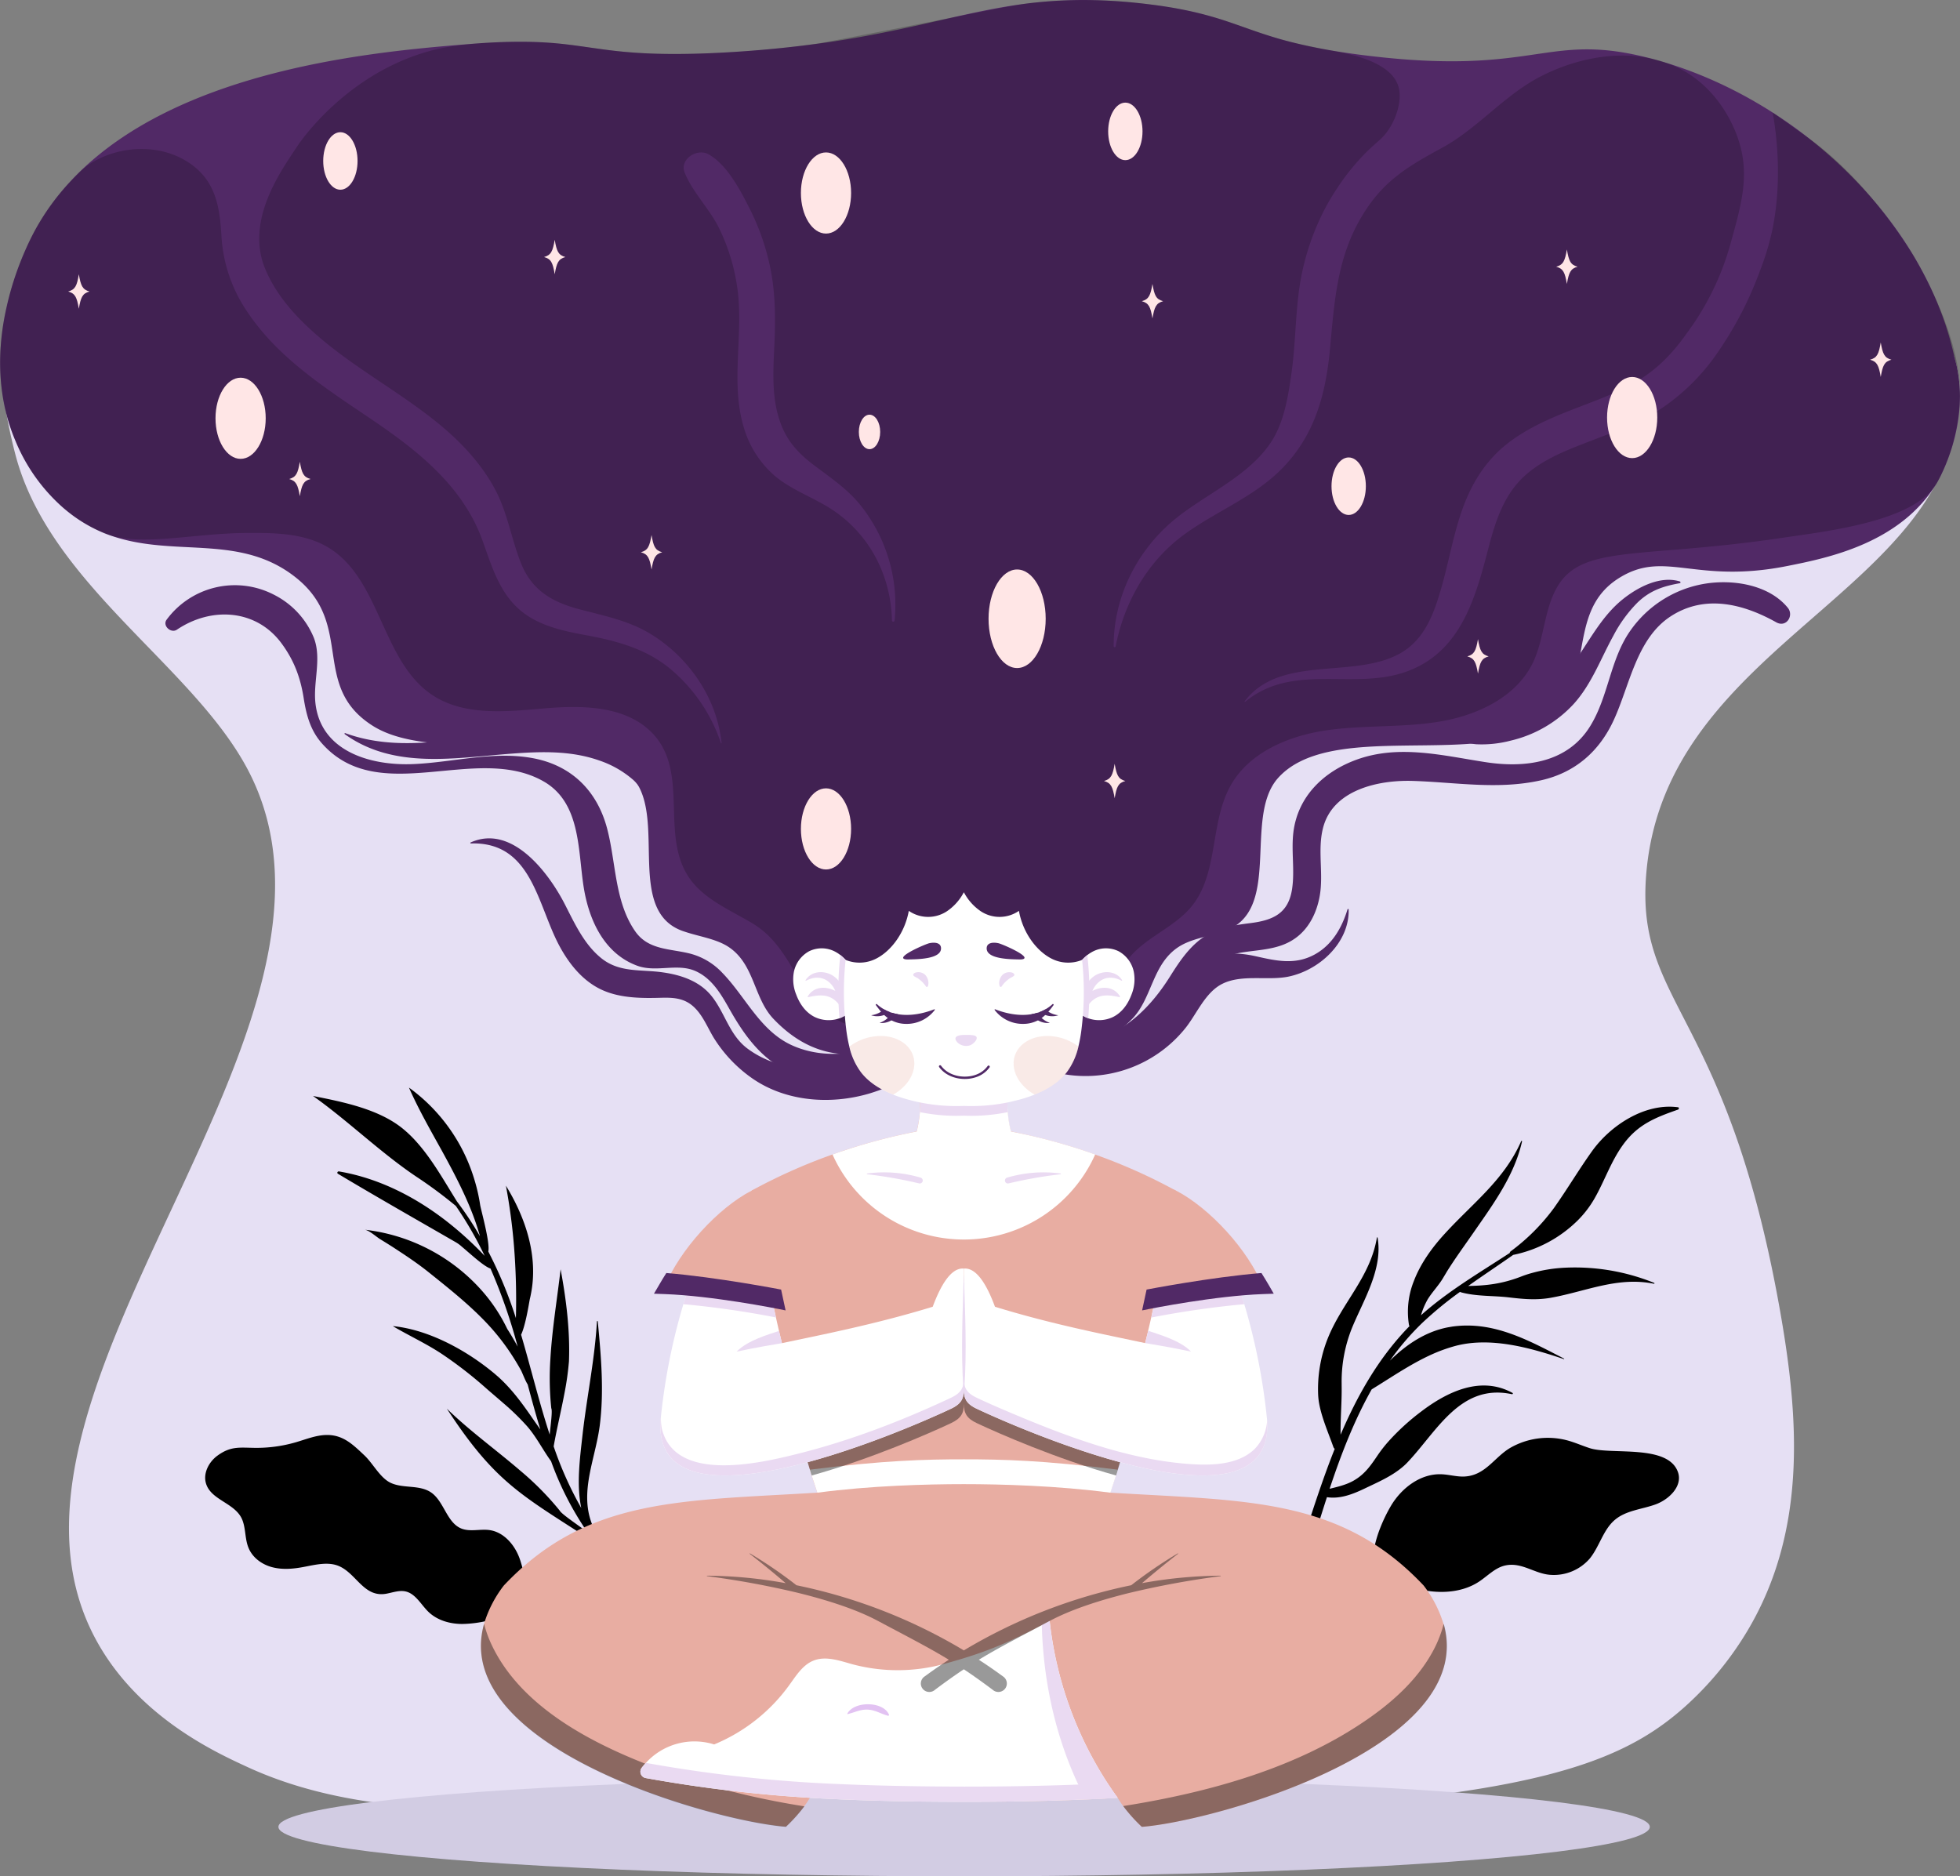 <svg xmlns="http://www.w3.org/2000/svg" width="835.63" height="800" viewBox="0 0 835.63 800">
  <rect x="0" y="0" width="835.63" height="800" fill="#808080" stroke="none"/>
  <defs>
    <style>
      .cls-1 {
        isolation: isolate;
      }

      .cls-2 {
        fill: #e6e0f4;
      }

      .cls-3 {
        fill: #d2cce3;
      }

      .cls-4 {
        fill: #512966;
      }

      .cls-5 {
        opacity: 0.2;
      }

      .cls-5, .cls-6, .cls-9 {
        mix-blend-mode: soft-light;
      }

      .cls-12, .cls-7 {
        fill: #e8ada2;
      }

      .cls-8 {
        fill: #fff;
      }

      .cls-9 {
        opacity: 0.4;
      }

      .cls-10 {
        fill: #eadaf2;
      }

      .cls-11 {
        fill: #e2c2f2;
      }

      .cls-12 {
        opacity: 0.25;
      }

      .cls-13 {
        fill: none;
        stroke: #512966;
        stroke-linecap: round;
        stroke-linejoin: round;
      }

      .cls-14 {
        fill: #ffe6e6;
      }
    </style>
  </defs>
  <g class="cls-1">
    <g id="OBJECTS">
      <path class="cls-2" d="M444.05,262.65c-4.58,55.49,33.85,57.92,56.58,183.58,8.45,46.67,12.44,95.6-13.38,139a139.45,139.45,0,0,1-26.76,32.5c-21.09,18.82-49.25,32-123.76,39.66-37,3.79-81.52,3.46-170.61,2.79-28.18-.21-64-1-79.58-1.55s-16.9-.83-37.35-.64c-63.17.6-140.86,13.64-202-14.82C-166,637.1-196.3,623-214.34,593.54c-65.57-106.89,123-265.84,61.16-377.27-24.22-43.68-84-78-98.15-132.78-9.71-37.64-4.58-52.16-1.44-57.6,7.47-12.94,18.68-15.57,74.82-52.67,6.41-4.24,7.17-4.87,9.11-6.06C-144.77-47.62-93.91-69,28.21-69.56c161.46-.69,170.2,33.74,277.19,17.73,79-11.8,87.64-25.69,137.87-11.4,56.91,16.19,134.54,74.3,134.42,120C577.46,142.66,452.29,162.75,444.05,262.65Z" transform="translate(257.81 110)"/>
      <ellipse class="cls-3" cx="411.04" cy="778.92" rx="292.34" ry="21.08"/>
      <g>
        <path class="cls-4" d="M568.11,95.66c-15.47,26-46.71,32.24-63.85,35.65-39.54,7.89-52.21-7.1-71.78,5.13-24.44,15.25-7.77,46.48-33.79,62.9-28.06,17.71-90.14-2.47-111.93,22.74-14.55,17.13,2.47,57-23.15,65.12-6.36,2.14-13.52,3.05-18.89,6.5-11.41,7.4-11.21,22-20,30.89-9.29,9.45-20.81,15.77-35.41,14.81-14.07-1-34.18-9.18-40.83-20.65-6.9,11.47-27.2,19.61-41.29,20.65-14.63,1-26-5.36-35.07-14.81C63.44,315.7,64,301.1,52.74,293.7c-5.3-3.45-12.44-4.36-18.74-6.5-25.44-8.09-7.5-48-21.67-65.12-21.22-25.21-83.75-5-111.41-22.74-26.4-16.9-7.51-42.89-32.35-62.9-30.25-24.37-66.9-.77-100.39-30.79a76.69,76.69,0,0,1-19.44-27.78c-16.93-39.82,4.14-81.63,7.69-88.38,36-68.25,141.06-77.06,185.44-80.68,54.31-4.43,47.6,7.38,112.61,3.37,89.39-5.52,108.39-28.25,175.23-20.63,44.4,5.06,41.78,15.74,95.93,22.24C398-77.52,401.39-96.75,446-85.07c58,15.19,111.22,63.16,127.29,118.82,1,3.53,1.72,6.53,2.18,8.63C583.35,69.26,568.78,94.53,568.11,95.66Z" transform="translate(257.81 110)"/>
        <path class="cls-4" d="M504.42,149.16c-8.14-10-23.83-12.35-36.07-10.16a48.37,48.37,0,0,0-31.15,20c-8.57,12.24-9.22,27.91-17,40.53-9.67,15.77-27.79,18-44.51,15.45-18.17-2.78-36.92-7.67-55.06-1.11-14.1,5.1-25.08,15.66-27,30.86-1,8.09.64,16.26-.57,24.3-1.57,10.42-8.09,13.33-17.74,14.55-7.42.94-14.55,2-20.76,6.5-5.77,4.22-9.73,10.22-13.48,16.17-10,16-23.77,28.11-43.53,29.09-18.9.93-37.52-9.77-48.48-24.58-1.2-1.61-4.35-.66-3.54,1.55,11.24,30.54,47.07,41.71,76.1,28.3,15-6.93,23-18.41,31.85-31.64,4.63-6.94,9.6-11.46,18-12.83,8-1.3,16.16-1.21,23-6.14,5.9-4.21,9.11-11,10.35-17.93,1.71-9.57-1-19.56,1.41-29,4.14-16.39,23.72-20.57,38.25-20.11,18.44.57,36.32,3.86,54.73-.27,14.56-3.27,24.89-12.38,31-25.72,6.81-14.78,9.69-34.77,24.34-44.24s31-5.19,44.95,2.62C503.82,157.72,507.09,152.43,504.42,149.16Z" transform="translate(257.81 110)"/>
        <path class="cls-4" d="M165.64,302.36c-.46-2.33-3.28-3.58-5.43-3-8,2.28-10.7,9.13-15.77,15.1a79.34,79.34,0,0,1-19.23,17c-13.37,8.08-31.13,10.76-45.54,4.14-13.5-6.21-19.6-20.61-29.51-30.8a28.82,28.82,0,0,0-13.33-8.1c-8.72-2.32-18.14-1.44-23.83-9.62C4.07,274.27,4.86,257.2.87,242.67c-4.29-15.56-15-26.24-31.2-29.35-17-3.27-34.21,1.73-51.23,2.46-18.1.78-39.48-5.27-41.77-26-1-9.14,2.72-18.91-.64-27.76a35.71,35.71,0,0,0-16.95-18.4,36.17,36.17,0,0,0-45.84,10.58c-1.93,2.59,1.86,6,4.39,4.26,14.67-9.88,33.71-8.74,44.46,5.68,5.42,7.28,8.19,14.64,9.59,23.62,1.1,7,2.8,13.48,7.59,19,24.37,27.87,65.66,0,94.53,16.32,16.06,9.06,14.73,29.36,17.24,45.17,2.21,13.89,8.61,28.24,22.76,33.48,8.23,3.05,17.26-1.26,25.16,2.41,7.16,3.33,11,10.37,14.68,16.89,7.4,12.94,15.55,23.21,30.24,28.2,16.72,5.67,35.17,2.2,50.23-6.71a88.23,88.23,0,0,0,21-17.59C161.06,318.21,167.51,311.65,165.64,302.36Z" transform="translate(257.81 110)"/>
        <path class="cls-4" d="M317.18,277.77a.25.25,0,0,0-.48-.06c-2.41,7.86-6.57,15.19-14.06,19.28-8.26,4.51-16.28,2.7-24.91.76-6.85-1.53-14.14-2-20.65,1.21-6.24,3.1-10.43,8.62-14.23,14.26-8.55,12.71-20.17,22.07-36.14,22.73a40.3,40.3,0,0,1-21-4.95,42.35,42.35,0,0,1-9.5-7c-2.63-2.59-5.81-5.24-8.14-8-4-4.83-10.4,1.52-8.11,6.39,2.1,4.47,3.41,7.52,7.05,11a54.58,54.58,0,0,0,80.54-5c4.89-6.1,8.46-15.27,15.77-18.92,8.27-4.12,19-1.34,27.83-3C304.52,303.87,317.54,292,317.18,277.77Z" transform="translate(257.81 110)"/>
        <path class="cls-4" d="M156.71,311.72c-8.59,3.45-14.19,11.4-21.3,17.07A82.17,82.17,0,0,1,110.12,343c-15.74,5.15-35.68,4.16-49.22-5.9-7.75-5.76-9.57-15.23-15.36-22.44-5.09-6.34-13-9-20.9-10.09-9.17-1.3-18.17.22-25.89-5.87-7.46-5.89-11.54-14.94-15.77-23.19-6.78-13.23-22.48-34.32-40.17-26.29-.2.1-.08.4.11.4,26.11-.82,28.32,26.3,37.89,43.91,4.13,7.61,9.9,14.78,17.94,18.49,7.72,3.57,16.83,3.64,25.23,3.4,5.09-.14,9.71.08,13.72,3.63s6,8.78,8.68,13.25a59,59,0,0,0,16.69,17.59c14.3,9.85,33.26,11.21,49.76,6.35a89.06,89.06,0,0,0,28.64-14.8c8-6.11,18.65-13.76,21.1-24C163.34,314.22,160.25,310.31,156.71,311.72Z" transform="translate(257.81 110)"/>
        <path class="cls-4" d="M458.39,137.91c-8.4-2.57-17.9,2.42-24.33,7.58-8.37,6.7-13.48,16.26-19.42,25-6.33,9.28-13.63,17.38-24.29,21.68a44.82,44.82,0,0,1-15,3.25c-5.36.21-10.53,1.66-15.78,1.91a2.11,2.11,0,0,0-1,3.9c4.35,3,7.55,5.68,13.11,6.1a48.69,48.69,0,0,0,14.7-1.58,52.86,52.86,0,0,0,26.72-15.58c7.71-8.53,11.48-19.24,16.95-29.14a58.38,58.38,0,0,1,10.26-14.1c5.44-5.24,11-7,18.11-8.28C458.77,138.54,458.7,138,458.39,137.91Z" transform="translate(257.81 110)"/>
        <path class="cls-4" d="M9.82,209c-10.58-5.63-22.56-7.68-34.52-7.65-28.6.08-57.92,11.46-85.93,1.23-.28-.11-.39.3-.19.44,21.11,15.18,47.21,10.07,71.65,8.27,12.36-.91,24.89-1.23,36.69,2.9a42.92,42.92,0,0,1,14.66,8.35c3.76,3.42,5.85,8.93,10.44,11.23,2,1,5.31.2,5.7-2.41C29.79,221.43,17.52,213.09,9.82,209Z" transform="translate(257.81 110)"/>
        <path class="cls-5" d="M331.56-51.45c5.41-5.56,8.61-15.17,6.92-21.36-3-11.11-21.56-14.31-28.33-15.58-.44-.08-1.41-.25-3.06-.57,0,0-7.72-1.48-15.24-3.32-9.62-2.35-19.67-6.42-28.37-9.22a169.87,169.87,0,0,0-30.75-6.58,212.24,212.24,0,0,0-48.66-.88c-6.68.62-9.37,1.18-38.2,6.89-21.34,4.22-52.13,10.19-55,10.62,0,0-53.09,8-91.31,2.53-3.56-.51-5.86-.81-5.86-.81l-5.09-.71s-3.24-.44-6.41-.8c-14.33-1.63-30.85-.6-30.85-.6-1.87.12-13.72.68-22.56,2.73-37.65,8.75-58.5,39.43-59.7,41.24-6.48,9.85-22.48,31.4-13.91,52.32,4.67,11.37,13.16,20.67,22.33,28.64,17.18,14.95,37.79,25.39,55,40.36,8.4,7.34,16,16,21.13,25.91,5,9.73,6.6,20.42,10.57,30.51,4.61,11.8,13.45,16.92,25.38,20,10.2,2.68,20.41,4.71,29.57,10.18,16.56,9.92,28.69,27.49,30.68,46.79a.15.15,0,0,1-.29,0,70.45,70.45,0,0,0-22-32c-10.44-8.45-22.89-11.7-35.89-14.08-10.82-2-22-4.5-29.87-12.62-7.56-7.74-10.49-18.4-14.12-28.29C-60.8,97-79.89,82-99.58,68.69c-19.21-13-39.4-25.83-52.57-45.4A63.82,63.82,0,0,1-163.43-9.84c-.55-9.15-1.72-17.53-6.83-24.28a28.13,28.13,0,0,0-7.42-6.75c-12.36-8.08-29.75-7-41.65.66-3.13,2-5.1,4.07-9,8.19a97.11,97.11,0,0,0-18.53,28.4,121.31,121.31,0,0,0-8,24.24,99.85,99.85,0,0,0-2.57,31.44,88.59,88.59,0,0,0,3.61,18.7,81.47,81.47,0,0,0,8.32,18.34,77.88,77.88,0,0,0,10.38,13.31,65.17,65.17,0,0,0,8.94,7.84,71.56,71.56,0,0,0,12.61,7.06c14.58,6.09,37.88.07,60.65-.08,12-.08,24.71,0,35,6.16,22.58,13.49,22.74,49,44.83,63.2,13.46,8.69,31,6.85,47.08,5.47s34.23-1.29,45.68,9.88c16.81,16.38,3.88,43.26,16,61.79,6.26,9.62,17.75,14.17,27.6,20.12C82.4,295.46,82,320,105.42,327.55c15.94,5.15,29.36-4.7,45.08-3,9.41,1,18.78,2.11,28.24,2.73,8.62.56,17.88.76,25.24-3.83,6.56-4.07,10.28-11,14.42-17.69a57.94,57.94,0,0,1,6.42-8.79c7.45-8,18.57-12.11,25.46-20.6,11.58-14.26,7.61-35.8,16.73-51.72,8-14,24.69-20.94,40.68-23.27S340,200.32,356,197.65s32.44-10.35,39.59-24.82c5.13-10.42,4.75-23,10.73-32.94,10.69-17.81,35.85-11.69,95.37-20.53,19.61-2.92,57.16-7,66.44-23.7a89.07,89.07,0,0,0,6.19-14.88,94.23,94.23,0,0,0,3.49-21.43c.79-23.68-15-52-19.33-59.51,0,0-18.65-32-45.13-50.89-1.18-.85-15.43-11-15.43-11s5.26,24.81-.19,50.46a115.21,115.21,0,0,1-5.25,17.22A154.2,154.2,0,0,1,475.18,39.3a90,90,0,0,1-23.8,24.27c-9.24,6.24-19.89,10.15-30.23,14.13-9.88,3.8-20.39,7.66-28.46,14.77-9,7.93-12.75,19.12-15.68,30.32-5.42,20.82-11.37,44.1-33.7,53-23.17,9.28-49.28-3.81-70.26,13.43-.12.1-.35,0-.25-.17,15.16-20.1,46.44-9.36,66.27-20.45,10.59-5.93,14.5-17.14,17.63-28,3.21-11.19,5.11-22.78,9.06-33.75,3.86-10.73,9.71-20.22,18.71-27.43C392.59,73,402,68.79,411.62,65c10-3.94,20.21-7.33,29.38-13,12.07-7.46,18.46-17.25,23-23.65A115.79,115.79,0,0,0,480.17-6.8c4.6-16.55,7.95-28.62,3.34-43.1-.8-2.54-7.05-22.3-26.45-31.46-17.9-8.45-39.54-5.28-57.25,3.56-16.05,8-27.29,22.38-42.71,30.77-15,8.19-25.63,14.33-34.79,30.09C312.2.42,311.07,18.89,309.26,38.36c-1.77,19.26-6.27,36.69-20.15,51.07-11.82,12.25-28.1,18.39-41.69,28.21-15.93,11.51-25.87,29-29.59,48a.43.43,0,0,1-.84-.1c-.08-20.35,9.37-39.89,25-53.25C255.28,101,274.2,93.49,284.06,78.55c5.61-8.48,7.33-19.57,8.73-29.4,1.59-11.14,1.65-22.43,3-33.6a106,106,0,0,1,12.39-38.64,115.24,115.24,0,0,1,8.22-12.51c2.32-3,4.36-5.32,5.54-6.62C326.78-47.48,329.54-49.37,331.56-51.45Zm-208,206.05a.55.55,0,0,1-1.09,0c-.43-19.8-10.16-38-27.2-48.38-7.48-4.56-15.76-7.52-22.56-13.16A43.21,43.21,0,0,1,59.21,71.93c-5.54-18.79-.18-38.47-2.47-57.6a84.6,84.6,0,0,0-8-27.09C44.67-21,37.53-27.94,34.11-36.33c-2.37-5.79,5.29-10.59,10.09-7.92C52-39.93,57.58-29.38,61.5-21.64A101.13,101.13,0,0,1,70.92,5.82c1.9,10.4,1.9,20.75,1.42,31.3C71.9,47,71.23,57.05,73.8,66.66s7.34,15.51,15.08,21.41c7.21,5.5,14.76,10.43,20.41,17.64A67.78,67.78,0,0,1,123.59,154.6Z" transform="translate(257.81 110)"/>
      </g>
      <g class="cls-6">
        <path d="M457.65,517.9c-4-12.35-28.41-7.45-37.67-10.45-3.26-1.05-6.4-2.47-9.71-3.35a32.21,32.21,0,0,0-24.18,3.21c-6.73,3.95-10.47,11.58-19.21,12.21-3.36.25-6.68-.8-10.06-.94-8.93-.39-17.09,5.82-21.64,13.51a66,66,0,0,0-4.49,9.25,51.31,51.31,0,0,0-2.54,8.37,19.4,19.4,0,0,0,0,8.82,145.53,145.53,0,0,0-17.8,16.72c-1.3,1.45.63,3.74,2.06,2.31,5.61-5.61,11.37-10.9,17.39-15.83l.1.14c1.87,2.12,4.84,3.42,8.12,4.28,4.27,1.14,9,1.54,12.42,2.08,7.6,1.2,15.8.39,22.24-3.82,3.72-2.43,6.92-6,11.25-6.94,7.12-1.56,12.59,3.63,19.43,4a20.24,20.24,0,0,0,16.65-7c4.15-5.14,5.68-12.29,10.75-16.52,4.72-3.95,11.36-4.41,17.15-6.48S459.52,523.76,457.65,517.9Z" transform="translate(257.81 110)"/>
        <path d="M-5,540.84c-5.22-12-.93-24,1.67-36.16.48-2.23.9-4.47,1.2-6.71,1.92-14.78.58-29.76-.82-44.54a.18.18,0,0,0-.36,0c-.86,15-3.8,29.64-5.68,44.49-.17,1.34-.34,2.69-.48,4-1.11,10-2.62,21-.52,31.06A152.73,152.73,0,0,1-21.76,506.7c1.33-7.56,3.16-15,4.59-22.58a123.35,123.35,0,0,0,1.93-13.68c.51-13.14-1.2-26.63-3.56-39.26-1.47,12.69-3.61,25.38-4.35,38.12a124.14,124.14,0,0,0,.37,21.11c.55,1.13-.19,6.45-.67,11.26-4.58-14.05-8.08-28.61-12.2-42.59,1.93-4,3.4-13.56,3.73-15.24.16-.63.3-1.27.42-1.9,3.33-16.28-2.25-32.77-10.62-46.41A247.8,247.8,0,0,1-38.7,421v0a288.44,288.44,0,0,1,.84,31,182.35,182.35,0,0,0-11.77-28.39c.87-3.76-3.27-18.19-3.49-20a74.45,74.45,0,0,0-2.24-10,75,75,0,0,0-28.09-39.89c3.88,8.85,8.94,17.76,14,26.86,6.43,11.74,12.75,23.8,16.27,36.51A146.83,146.83,0,0,0-63,402.25c-5.45-8.72-10.58-18-17.35-25.52a50.94,50.94,0,0,0-5.49-5.31c-10.23-8.49-25.51-11.55-38.52-14.13,13.18,9.33,25.37,20.89,38.65,30.61,2.11,1.55,4.27,3.06,6.45,4.49a192.94,192.94,0,0,1,15.8,11.79,158,158,0,0,1,12.28,21.28,145.29,145.29,0,0,0-16.53-15s0,0,0,0c-13.42-10.36-28.84-18.17-45.57-21-.6-.1-1,.67-.45,1,16.56,9.9,33.43,19.5,50.13,29.12a15.22,15.22,0,0,1,2.73,2h0c3.6,3,9.35,8.39,12.19,9.29a233.32,233.32,0,0,1,11.58,33.29c-2-3.68-3.89-6.73-4.43-7.51a71.24,71.24,0,0,0-12.27-17.93,78.54,78.54,0,0,0-48.58-24.42c1.91.2,5,3.05,6.71,4.08,2.47,1.52,5,3.08,7.39,4.68,4.51,2.94,9,6,13.2,9.36,8.74,7,17.74,14.13,25.38,22.35l.22.24h0a96.81,96.81,0,0,1,9.61,12.32c1.47,2.24,2.86,4.55,4.17,6.89.48.86,1.84,4.51,2.86,6.06,1.7,6.41,3.46,12.84,5.41,19.19-1.2-1.7-2.39-3.34-3.46-4.91-4.4-6.37-8.71-12.26-14.39-17.42-.47-.42-1-.84-1.45-1.26C-58.48,466-74.68,457-90.16,455.42a.05.05,0,0,0,0,.1c6.79,4,14,7.31,20.63,11.69a176.47,176.47,0,0,1,18.93,14.66c2.39,2.1,4.86,4.17,7.27,6.28a104.87,104.87,0,0,1,10.29,10c3.92,4.51,6.68,10.06,10.18,14.88A132.28,132.28,0,0,0-7.42,543.2c-4.84-3.58-11.11-7.77-11.79-9.17a124.59,124.59,0,0,0-16.73-16.94c-10.38-8.94-21.63-17-31.37-26.5,13.83,21.26,23.58,30.63,37.2,40.18C-22.85,535.86-14.46,541-3.8,548a91.7,91.7,0,0,0,8.64,9.39c1.54,1.46,3.93-.84,2.38-2.31A92.22,92.22,0,0,1-5,540.84Z" transform="translate(257.81 110)"/>
        <path d="M-6,583.08a211,211,0,0,1-27-11,40,40,0,0,0-1-8.86,60.51,60.51,0,0,0-1.79-7.25c-.19-.63-.38-1.18-.56-1.67-2.17-5.87-6.83-11.12-12.83-11.93-4-.54-8.34.87-12.08-.71-6.12-2.6-7.27-11.61-12.81-15.36C-79,523-85.66,524.69-91,522.35c-4.69-2.05-7.66-8.23-11.38-11.76-5-4.71-9.25-9-16.55-8.75-4.31.14-8.45,1.83-12.63,3.06a60.31,60.31,0,0,1-17.93,2.41c-6.38-.1-10-.72-15.56,3.29-3.59,2.59-6.17,7.33-5,11.67,1.91,7.1,11.64,8.33,15.09,14.76,2,3.8,1.43,8.62,3,12.66,1.65,4.32,5.66,7.27,10,8.46s8.89.82,13.33,0c5.37-1,11.16-2.57,16-.11,7.06,3.54,10.29,13.21,19.6,11.45,2.73-.51,5.5-1.56,8.19-.94,4.25,1,6.52,5.62,9.7,8.7,3.8,3.65,9.16,5.14,14.35,5.16A49.61,49.61,0,0,0-49,580.78c1.2-.27,2.41-.58,3.61-.88,3-.76,8.69-1.43,11-4.09A107,107,0,0,0-6.95,586.34,1.69,1.69,0,0,0-6,583.08Z" transform="translate(257.81 110)"/>
        <path d="M324,524.66c5.49-2.63,11.36-5.14,16.05-9.09a24,24,0,0,0,2.27-2.13c12.56-13.27,22.48-33.7,44.48-29,.32.07.54-.38.23-.55-13.51-7.41-27.8-.53-39,8a97.85,97.85,0,0,0-13.86,12.67,57.94,57.94,0,0,0-4.55,5.81c-3,4.44-5.59,8.27-10.46,11-3.17,1.76-6.64,2.55-10.1,3.4,4.86-14.59,10.43-29.08,17.93-42.38,9.13-5.59,18-11.81,27.94-15.91a69.65,69.65,0,0,1,7.38-2.52c15.09-4.16,32.17.62,46.63,5.52.11,0,.19-.15.09-.21-15.1-7.76-30.06-16.16-47.75-13.65l-1.91.33c-9.55,1.88-17.68,7.38-24.59,14.17a112.42,112.42,0,0,1,13.7-16,157.57,157.57,0,0,1,16.19-13.32,1.56,1.56,0,0,0,.41.2c6.67,1.81,13.55,1.36,20.36,2.16,5.71.67,10.69,1.16,16.27.42.67-.09,1.34-.19,2-.32,14.73-2.68,28.22-9.05,43.61-5.91a.19.19,0,0,0,.1-.37,90,90,0,0,0-38.29-6.46,63.64,63.64,0,0,0-13.62,2.19,45,45,0,0,0-5,1.65c-7.83,3-14.41,3.79-22.37,3.94,6.34-4.49,12.83-8.8,19.18-13.25a54.63,54.63,0,0,0,27.48-14.67,44.62,44.62,0,0,0,7.1-9.21c4.35-7.57,7.05-15.87,12.2-23,6.24-8.69,13.73-11.66,23.5-15.07.45-.17.54-.94,0-1-14.08-1.92-28.76,7.68-36.66,18.72-5.34,7.47-10.06,15.38-15.32,22.92-.34.49-.69,1-1,1.43a87.08,87.08,0,0,1-18.36,18.36,1,1,0,0,0-.4.69c-12.92,8.45-26.36,16.29-37.85,26.57a32,32,0,0,1,2.85-6.77c2-3.24,4.71-5.93,6.66-9.27.48-.82,1-1.64,1.46-2.45,3.55-5.71,7.5-11.09,11.33-16.62,8.39-12.11,17.49-24.38,20.79-39,.05-.21-.26-.35-.35-.16-7.26,16.58-20.73,26.5-32.55,39.45-5.43,5.91-10.38,12.74-13.23,20.24a35.2,35.2,0,0,0-2.09,18.62,1.36,1.36,0,0,0,.25.59c-.37.38-.75.75-1.11,1.13-12.44,13.08-21.23,28.68-28.28,45.16-.1-7,.57-13.89.45-21,0-.23,0-.47,0-.69a61.2,61.2,0,0,1,4.7-24.53c4.94-11.74,12.92-24.64,10.62-37.82a.15.15,0,0,0-.29,0c-2.84,17-15,27.83-21.09,43.33a58.34,58.34,0,0,0-3.95,23.87c.05.84.13,1.69.25,2.53,1,6.6,4.12,13.53,6.26,19.62a1.6,1.6,0,0,0,.55.72c-4.72,11.81-8.68,24-12.53,35.86-.83,2.58,3.26,3.67,4.06,1.09,1.67-5.41,3.37-10.88,5.15-16.34C313.46,529.2,318.86,527.12,324,524.66Z" transform="translate(257.81 110)"/>
      </g>
      <g>
        <g>
          <path class="cls-7" d="M229,668.92a68.36,68.36,0,0,1-7.95-8.87,40.55,40.55,0,0,1-2.34-3.52q-6.81.42-13.63.7c-.7,0-1.43.07-2.13.09-2.05.09-4.1.17-6.16.22-1.51.07-3,.12-4.53.16-2.11.07-4.23.12-6.33.16q-4.09.1-8.19.17l-6.3.1-5.31,0c-2.16,0-4.33,0-6.49,0s-4.34,0-6.5,0q-8.81,0-17.62-.11l-7-.11q-4.08-.06-8.18-.17-3.56-.08-7.11-.19c-.72,0-1.44,0-2.16-.07-2-.06-4-.12-6-.21-.73,0-1.47,0-2.2-.09q-3.56-.13-7.12-.32-4.09-.19-8.19-.45s0,0,0,0a41.2,41.2,0,0,1-2.41,3.61,68.69,68.69,0,0,1-7.87,8.76c-31.49-2.46-143.54-34.08-128.68-86.58A50.37,50.37,0,0,1-43,566c35.36-37.48,75.16-36,133.63-39.58-.8-2.37-1.59-4.78-2.38-7.26,0,0,0-.06,0-.08-.25-.82-.51-1.65-.76-2.48-.79-2.57-1.55-5.17-2.3-7.83-4.13-14.51-7.84-30.37-11.12-46.31-4.65-22.61-8.45-45.41-11.36-64.87a236.79,236.79,0,0,1,34.44-15.37c2.83-1,5.7-2,8.6-2.9q4.71-1.47,9.5-2.77,4.29-1.17,8.61-2.17h0c3-.71,6.08-1.36,9.15-2,.13-.54.26-1.08.37-1.62,0-.25.11-.51.15-.76.11-.54.22-1.08.31-1.62.13-.79.25-1.58.33-2.37.08-.59.14-1.2.18-1.8a.22.22,0,0,0,0-.08v-.08c.06-.52.09-1,.1-1.54,0-.18,0-.38,0-.56a44.61,44.61,0,0,0-.1-5.3c0-.4,0-.8-.1-1.19a74.76,74.76,0,0,0,18.81,1.65,74.68,74.68,0,0,0,18.81-1.65c0,.39-.07.79-.1,1.19a46.83,46.83,0,0,0-.09,5.3,5.25,5.25,0,0,0,0,.56c0,.51,0,1,.09,1.54v.08a.12.12,0,0,0,0,.08c0,.6.09,1.21.18,1.8q.12,1.19.33,2.37c.08.54.19,1.08.3,1.62,0,.25.1.51.16.76.11.54.23,1.08.37,1.62q4.59.9,9.14,2h0q4.32,1,8.62,2.17c3.2.86,6.35,1.79,9.5,2.77,2.89.92,5.76,1.87,8.6,2.9a236.19,236.19,0,0,1,34.43,15.37c-2.52,16.86-5.7,36.24-9.54,55.82a.79.79,0,0,1,0,.13c-3.71,18.9-8,38-12.91,55.23-.75,2.66-1.51,5.26-2.3,7.83-.25.83-.51,1.66-.76,2.48a.41.41,0,0,1,0,.08c-.79,2.48-1.58,4.89-2.38,7.26,58.48,3.56,98.27,2.1,133.63,39.58a50.73,50.73,0,0,1,8.44,16.3C372.54,634.84,260.48,666.46,229,668.92Z" transform="translate(257.81 110)"/>
          <path class="cls-8" d="M209.12,382.23a61.37,61.37,0,0,1-112,0,246.41,246.41,0,0,1,35.9-9.8,51.36,51.36,0,0,0,1.35-8.26,48.28,48.28,0,0,0-.07-8.67,74.3,74.3,0,0,0,18.81,1.65,74.22,74.22,0,0,0,18.81-1.65,49.22,49.22,0,0,0-.07,8.67,50.29,50.29,0,0,0,1.36,8.26A246.41,246.41,0,0,1,209.12,382.23Z" transform="translate(257.81 110)"/>
          <path class="cls-8" d="M218.77,516.62c-.26.86-.52,1.71-.79,2.56-.79,2.48-1.58,4.89-2.38,7.26-22.48-3-46.83-3.65-62.48-3.65s-40,.64-62.48,3.65c-.8-2.37-1.59-4.78-2.38-7.26-.26-.85-.53-1.7-.79-2.56,31.91-4,49.2-4.41,65.65-4.41S186.86,512.61,218.77,516.62Z" transform="translate(257.81 110)"/>
          <path class="cls-9" d="M52.13,653.31c10.85,2.84,21.88,5.1,33,6.85a68.54,68.54,0,0,1-7.87,8.75c-31.49-2.45-143.54-34.07-128.68-86.58a48.6,48.6,0,0,0,3.32,9.18c12,25.21,40,40.47,65.38,50.47,1.94.78,3.86,1.51,5.77,2.22A296.87,296.87,0,0,0,52.13,653.31Z" transform="translate(257.81 110)"/>
          <path class="cls-9" d="M229,668.91a68.88,68.88,0,0,1-7.95-8.86c36.65-5.82,75.13-16.31,105.71-38.11,10.8-7.68,20.91-17.23,27-29.18a50.63,50.63,0,0,0,3.95-10.44C372.54,634.84,260.48,666.46,229,668.91Z" transform="translate(257.81 110)"/>
          <g>
            <path class="cls-8" d="M218.69,656.53c-1.73.11-3.46.2-5.21.3-2.8.15-5.59.28-8.4.4-17.32.74-34.63,1-52,1-20.12,0-40.25-.36-60.36-1.41a597.76,597.76,0,0,1-75.23-8.72,2.74,2.74,0,0,1-1.73-4.33,26.12,26.12,0,0,1,1.8-2.14,28,28,0,0,1,29.1-7.86,74.62,74.62,0,0,0,32-25.26c2.91-4,5.7-8.57,10.23-10.43,5.32-2.2,11.28,0,16.82,1.53a74.71,74.71,0,0,0,39.75-.38c17.78-4.93,26.4-8.81,40.9-16.36l3.35-1.75a158.42,158.42,0,0,0,24.67,69.16Q216.44,653.47,218.69,656.53Z" transform="translate(257.81 110)"/>
            <path class="cls-10" d="M218.69,656.53c-1.73.11-3.46.2-5.21.3-2.8.15-5.59.28-8.4.4-17.32.74-34.63,1-52,1-20.12,0-40.25-.36-60.36-1.41a597.76,597.76,0,0,1-75.23-8.72,2.74,2.74,0,0,1-1.73-4.33,26.12,26.12,0,0,1,1.8-2.14,598.29,598.29,0,0,0,75.16,8.71c20.11,1,40.24,1.38,60.36,1.41,17.33,0,34.64-.27,52-1,2.81-.12,5.6-.25,8.4-.4.29,0,.6,0,.89-.06Q216.44,653.47,218.69,656.53Z" transform="translate(257.81 110)"/>
            <path class="cls-10" d="M218.69,656.53c-1.73.11-3.46.2-5.21.3-2.8.15-5.59.28-8.4.4-11.53-21.73-18-47.35-18.73-74.35l3.35-1.75A157.74,157.74,0,0,0,218.69,656.53Z" transform="translate(257.81 110)"/>
            <path class="cls-11" d="M121.18,621c-2.53-5.71-14.82-5.8-17.75-.36a.13.13,0,0,0,.15.19c3.06-.7,5.44-2.09,8.73-1.89,3.14.19,5.53,1.83,8.47,2.6A.37.37,0,0,0,121.18,621Z" transform="translate(257.81 110)"/>
          </g>
          <path class="cls-9" d="M262.58,561.82A195.08,195.08,0,0,0,229.09,565c5.42-4.64,10.68-8.91,15.35-12.52.1-.07,0-.21-.11-.17a191.43,191.43,0,0,0-19.85,13.58,228.07,228.07,0,0,0-71.36,27.78A228,228,0,0,0,81.76,565.9a191.31,191.31,0,0,0-19.84-13.58c-.1,0-.21.1-.11.17,4.66,3.61,9.93,7.88,15.34,12.52a195.08,195.08,0,0,0-33.49-3.19.1.1,0,0,0,0,.2,373.36,373.36,0,0,1,38,6.94c1.91.47,3.82.94,5.7,1.45,10.88,2.9,21.2,6.44,29.17,10.72,13.16,7,21.6,11.3,30.18,16.53-3.49,2.27-6.89,4.61-10.2,7.05a3.61,3.61,0,1,0,4.29,5.77c4.58-3.43,8.56-6.26,12.31-8.75,3.76,2.49,7.73,5.32,12.32,8.75a3.61,3.61,0,1,0,4.29-5.77c-3.31-2.44-6.72-4.78-10.21-7.05,8.59-5.23,17-9.48,30.18-16.53,8-4.28,18.3-7.82,29.17-10.72,1.88-.51,3.8-1,5.71-1.45a372.71,372.71,0,0,1,38-6.94A.1.1,0,0,0,262.58,561.82Z" transform="translate(257.81 110)"/>
          <path class="cls-9" d="M234,453.56c-3.71,18.9-8,38-12.91,55.23-.75,2.66-1.51,5.26-2.3,7.83-.25.83-.51,1.66-.76,2.48-25.19-7-50.21-18-59.33-22.29-4.37-2.05-5.56-4.25-5.56-8.27,0,4-1.19,6.22-5.55,8.27-9.13,4.29-34.14,15.31-59.34,22.29-.25-.82-.51-1.65-.76-2.48-.79-2.57-1.55-5.17-2.3-7.83-4.13-14.51-7.84-30.37-11.12-46.31.08.37.18.76.26,1.13l1.26,5.22.27-.05c17.27-3.69,39.58-8,64-15.47,3.4-9.19,7.82-16.79,13.27-16.29,5.46-.5,9.88,7.1,13.27,16.29,24.56,7.54,46.72,11.77,64,15.48.43-1.66.86-3.42,1.3-5.25s.86-3.7,1.31-5.64Z" transform="translate(257.81 110)"/>
          <path class="cls-10" d="M134.75,392.13a54.47,54.47,0,0,0-22.84-1.79.16.16,0,0,0,0,.32,191.47,191.47,0,0,1,22.21,3.92A1.27,1.27,0,0,0,134.75,392.13Z" transform="translate(257.81 110)"/>
          <path class="cls-10" d="M171.49,392.13a54.51,54.51,0,0,1,22.85-1.79.16.16,0,0,1,0,.32,191.84,191.84,0,0,0-22.21,3.92A1.27,1.27,0,0,1,171.49,392.13Z" transform="translate(257.81 110)"/>
        </g>
        <g>
          <path class="cls-8" d="M158.68,490.67c-4.37-2.05-5.56-4.25-5.56-8.27V430.88c5.46-.5,9.88,7.1,13.27,16.28,24.56,7.55,46.72,11.78,64,15.49.43-1.66.86-3.42,1.3-5.25s.86-3.7,1.31-5.64c.63-2.85,1.27-5.81,1.91-8.83,4.53-21.57,8.61-45.32,8.61-45.32,10.82,7.16,19.67,21.66,26.32,40q1.49,4.09,2.84,8.45a263.73,263.73,0,0,1,9.72,49.34C286,546.46,179.8,500.61,158.68,490.67Z" transform="translate(257.81 110)"/>
          <path class="cls-8" d="M153.12,430.88V482.4c0,4-1.19,6.22-5.55,8.27-21.12,9.94-127.3,55.79-123.76,4.73.06-.56.13-1.14.2-1.71a261.46,261.46,0,0,1,9.53-47.63c.9-2.9,1.84-5.72,2.84-8.45,6.65-18.34,15.5-32.84,26.31-40,0,0,3.77,22.85,8.44,45.29.62,3,1.24,5.93,1.88,8.82.43,1.95.87,3.88,1.3,5.75l1.26,5.22.27-.06c17.27-3.68,39.58-8,64-15.47C143.25,438,147.67,430.38,153.12,430.88Z" transform="translate(257.81 110)"/>
          <path class="cls-10" d="M158.68,490.67c-4.37-2.05-5.56-4.25-5.56-8.27,0,4-1.19,6.22-5.55,8.27-21.12,9.94-127.3,55.79-123.76,4.73.06-.56.13-1.14.2-1.71a22.38,22.38,0,0,0,.41,5.68c5.84,23.06,42,14.44,57.77,10.51,22.46-5.61,44.44-14.05,65.38-23.89,4.36-2.05,5.55-4.26,5.55-8.27,0,4,1.19,6.22,5.56,8.27q6.21,2.92,12.56,5.59c24.25,10.32,50.46,20.42,76.95,22.55,9.52.76,21.75.79,29.05-6.47a19.09,19.09,0,0,0,5.19-12.26C286,546.46,179.8,500.61,158.68,490.67Z" transform="translate(257.81 110)"/>
          <path class="cls-10" d="M272.71,446.06a395.32,395.32,0,0,0-39.68,5.7c.63-2.85,1.27-5.81,1.91-8.83,6.69-1.22,20.95-3.69,34.93-5.32Q271.36,441.7,272.71,446.06Z" transform="translate(257.81 110)"/>
          <path class="cls-10" d="M73,451.72a392,392,0,0,0-39.47-5.66c.9-2.9,1.84-5.72,2.84-8.45,13.85,1.62,28,4.06,34.75,5.29C71.75,445.86,72.37,448.83,73,451.72Z" transform="translate(257.81 110)"/>
          <path class="cls-7" d="M243.56,397.61c14.28,7.42,30.73,25.12,37.3,41.41-21,.47-46.67,6.11-46.67,6.11l-6.11,7.05-24.75-42.77S235.4,393.37,243.56,397.61Z" transform="translate(257.81 110)"/>
          <path class="cls-4" d="M280,432.77c1,1.62,2.06,3.3,3.07,5.05l2.17,3.77-4.69.17c-20.09.75-46.38,5.9-51.43,6.95l1.91-8.88S258.36,434.54,280,432.77Z" transform="translate(257.81 110)"/>
          <path class="cls-7" d="M62.69,397.61C48.41,405,32,422.73,25.38,439c21,.47,46.68,6.11,46.68,6.11l6.11,7.05,24.75-42.77S70.85,393.37,62.69,397.61Z" transform="translate(257.81 110)"/>
          <path class="cls-4" d="M26.28,432.77q-1.56,2.43-3.07,5.05L21,441.59l4.69.17c20.09.75,46.39,5.9,51.43,6.95l-1.91-8.88S47.89,434.54,26.28,432.77Z" transform="translate(257.81 110)"/>
          <path class="cls-10" d="M250,466.29c-8.14-1.76-15.93-3.05-19.57-3.64.43-1.66.86-3.42,1.3-5.25C236.18,459,245.21,461.37,250,466.29Z" transform="translate(257.81 110)"/>
          <path class="cls-10" d="M74.31,457.47l1.26,5.22c-3.74.61-11.35,1.88-19.32,3.6C61,461.44,69.78,459,74.31,457.47Z" transform="translate(257.81 110)"/>
          <path class="cls-11" d="M75.84,462.63l0,0-.25,0Z" transform="translate(257.81 110)"/>
          <path class="cls-10" d="M153.16,433.91c0-.06-.07-.06-.07,0-.49,15.82-1.27,32.44-.16,48.21,0,.38.36.36.39,0C154.42,466.34,153.65,449.74,153.16,433.91Z" transform="translate(257.81 110)"/>
        </g>
        <g>
          <path class="cls-8" d="M224.62,314c-1.48,4-4,7.68-7.94,9.63a13.77,13.77,0,0,1-10.54.53,13.13,13.13,0,0,1-2.67-1.35,128.21,128.21,0,0,0-.25-23.18,20.4,20.4,0,0,1,2.52-2.4,14.27,14.27,0,0,1,1.83-1.23,12.21,12.21,0,0,1,11.51-.43,13,13,0,0,1,6.45,8.56A17.19,17.19,0,0,1,224.62,314Z" transform="translate(257.81 110)"/>
          <path class="cls-10" d="M206.24,323c0,.38-.06.75-.1,1.13a13.13,13.13,0,0,1-2.67-1.35,128.21,128.21,0,0,0-.25-23.18,20.4,20.4,0,0,1,2.52-2.4l.15,1.33c0,.29.07.6.1.89A133.66,133.66,0,0,1,206.24,323Z" transform="translate(257.81 110)"/>
          <path class="cls-10" d="M220.33,308.13c-3.29-1.76-7-1.87-9.92.8a9.5,9.5,0,0,0-2.46,3.55c4-2.06,9.09-2,11.73,2.34a.23.23,0,0,1-.24.33c-5-1.13-9.32-1.46-12.92,2.94-.57,1.76-3.28,1.22-3.3-.68-.06-4.83,2.68-10.21,7-12.09,3.54-1.57,8.12-1,10.36,2.56A.18.18,0,0,1,220.33,308.13Z" transform="translate(257.81 110)"/>
          <path class="cls-8" d="M81.63,314c1.48,4,4,7.68,7.93,9.63a13.78,13.78,0,0,0,10.54.53,13.47,13.47,0,0,0,2.68-1.35,128.21,128.21,0,0,1,.24-23.18,19.08,19.08,0,0,0-2.52-2.4A14.16,14.16,0,0,0,98.68,296a12.21,12.21,0,0,0-11.51-.43,13,13,0,0,0-6.46,8.56A17.11,17.11,0,0,0,81.63,314Z" transform="translate(257.81 110)"/>
          <path class="cls-10" d="M100,323c0,.38,0,.75.09,1.13a13.47,13.47,0,0,0,2.68-1.35,128.21,128.21,0,0,1,.24-23.18,19.08,19.08,0,0,0-2.52-2.4l-.15,1.33c0,.29-.07.6-.1.89A134.62,134.62,0,0,0,100,323Z" transform="translate(257.81 110)"/>
          <path class="cls-10" d="M85.91,308.13c3.3-1.76,7-1.87,9.93.8a9.74,9.74,0,0,1,2.46,3.55c-4-2.06-9.09-2-11.73,2.34a.22.22,0,0,0,.24.33c5-1.13,9.31-1.46,12.92,2.94.57,1.76,3.28,1.22,3.29-.68.06-4.83-2.68-10.21-7-12.09-3.55-1.57-8.13-1-10.36,2.56A.17.17,0,0,0,85.91,308.13Z" transform="translate(257.81 110)"/>
        </g>
        <path class="cls-10" d="M171.86,364.17a77,77,0,0,1-18.74,1.51,77.06,77.06,0,0,1-18.74-1.51,48.28,48.28,0,0,0-.07-8.67,74.3,74.3,0,0,0,18.81,1.65,74.22,74.22,0,0,0,18.81-1.65A49.22,49.22,0,0,0,171.86,364.17Z" transform="translate(257.81 110)"/>
        <path class="cls-8" d="M203.86,323.18c0,.24-.05.46-.07.69-.11,1.51-.28,3-.46,4.55a64.8,64.8,0,0,1-1.37,7.79,29.08,29.08,0,0,1-4.93,10.9l-.63.78c-3.37,4-8.07,6.81-13.1,8.81-1.55.62-3.13,1.16-4.72,1.65-1.87.55-3.78,1-5.69,1.47a78.14,78.14,0,0,1-19.77,1.71,78.06,78.06,0,0,1-19.76-1.71c-1.91-.42-3.82-.92-5.69-1.47-1.6-.49-3.18-1-4.73-1.65-5-2-9.72-4.78-13.1-8.81-.21-.25-.42-.51-.62-.78a28.92,28.92,0,0,1-4.93-10.9,64.84,64.84,0,0,1-1.38-7.79c-.18-1.51-.34-3-.45-4.55,0-.23-.06-.45-.07-.69a127.52,127.52,0,0,1,.25-23.2h0c0-.24,0-.47.07-.71a15.62,15.62,0,0,0,13.57-.83c6.21-3.42,11.73-11,13.37-20.08a14.52,14.52,0,0,0,16.27.16,22.23,22.23,0,0,0,7.2-8.1,22.32,22.32,0,0,0,7.2,8.1,14.53,14.53,0,0,0,16.28-.16c1.63,9.11,7.16,16.66,13.36,20.08a15.64,15.64,0,0,0,13.58.83c0,.24.05.49.07.72A129.35,129.35,0,0,1,203.86,323.18Z" transform="translate(257.81 110)"/>
        <g>
          <path class="cls-12" d="M202,336.21a29.08,29.08,0,0,1-4.93,10.9l-.63.78c-3.37,4-8.07,6.81-13.1,8.81-5.37-3-9-8-9-13.27,0-7.59,7.66-12.76,17.09-11.54A22.33,22.33,0,0,1,202,336.21Z" transform="translate(257.81 110)"/>
          <path class="cls-12" d="M132,343.43c0,5.25-3.65,10.28-9,13.27-5-2-9.72-4.78-13.1-8.81-.21-.25-.42-.51-.62-.78a28.92,28.92,0,0,1-4.93-10.9,22.25,22.25,0,0,1,10.59-4.32C124.31,330.67,132,335.84,132,343.43Z" transform="translate(257.81 110)"/>
          <path class="cls-13" d="M143,344.68c3.85,5.26,12,6.09,17.13,3.25a10.9,10.9,0,0,0,3.54-3.12" transform="translate(257.81 110)"/>
          <path class="cls-4" d="M162.87,294c.21-1.91,2.41-2.4,5-1.84,1.55.33,14,5.68,10.5,6.78a5.49,5.49,0,0,1-1.55.14C173.09,299,162.32,299,162.87,294Z" transform="translate(257.81 110)"/>
          <g>
            <path class="cls-4" d="M191.34,318.57c-.72,1-1.44,1.93-2.18,2.78-.44.5-.88,1-1.33,1.4a14.11,14.11,0,0,1-1.52,1.28,11.76,11.76,0,0,1-1.59,1,13.45,13.45,0,0,1-6.18,1.52,15,15,0,0,1-12.29-5.94c-.11-.17.08-.33.24-.27,4.76,1.86,10.31,2.95,15.47,2.08a17.33,17.33,0,0,0,2.56-.61c.35-.1.69-.22,1-.35a14.52,14.52,0,0,0,2.33-1.1,15.8,15.8,0,0,0,3-2.16A.28.28,0,0,1,191.34,318.57Z" transform="translate(257.81 110)"/>
            <path class="cls-4" d="M193.27,322.92a8.45,8.45,0,0,1-5.44-.17,7.69,7.69,0,0,1-2.27-1.3,14.52,14.52,0,0,0,2.33-1.1,8.73,8.73,0,0,0,1.27,1,10,10,0,0,0,4.11,1.5S193.31,322.91,193.27,322.92Z" transform="translate(257.81 110)"/>
            <path class="cls-4" d="M189.7,326.15a8.41,8.41,0,0,1-5-1.13,8.2,8.2,0,0,1-2.76-2.61,17.33,17.33,0,0,0,2.56-.61,8.74,8.74,0,0,0,1.79,2.23,10,10,0,0,0,3.4,2.06A0,0,0,0,1,189.7,326.15Z" transform="translate(257.81 110)"/>
          </g>
          <g>
            <path class="cls-4" d="M115.64,318.57c.72,1,1.43,1.93,2.17,2.78.44.5.88,1,1.34,1.4a14.11,14.11,0,0,0,1.52,1.28,11.17,11.17,0,0,0,1.59,1,13.41,13.41,0,0,0,6.17,1.52,15,15,0,0,0,12.3-5.94c.11-.17-.08-.33-.24-.27-4.76,1.86-10.31,2.95-15.48,2.08a17.2,17.2,0,0,1-2.55-.61c-.35-.1-.7-.22-1-.35a14.13,14.13,0,0,1-2.33-1.1,16.18,16.18,0,0,1-3-2.16A.28.28,0,0,0,115.64,318.57Z" transform="translate(257.81 110)"/>
            <path class="cls-4" d="M113.71,322.92a8.45,8.45,0,0,0,5.44-.17,7.69,7.69,0,0,0,2.27-1.3,14.13,14.13,0,0,1-2.33-1.1,8.31,8.31,0,0,1-1.28,1,10,10,0,0,1-4.1,1.5S113.67,322.91,113.71,322.92Z" transform="translate(257.81 110)"/>
            <path class="cls-4" d="M117.28,326.15a8.44,8.44,0,0,0,5-1.13,8.17,8.17,0,0,0,2.75-2.61,17.2,17.2,0,0,1-2.55-.61,8.74,8.74,0,0,1-1.79,2.23,10,10,0,0,1-3.4,2.06A0,0,0,0,0,117.28,326.15Z" transform="translate(257.81 110)"/>
          </g>
          <path class="cls-10" d="M149.56,333.09c-.38-2,3.83-1.85,4.93-1.83a14.45,14.45,0,0,1,2.94.21c2.7.67.11,3.33-1.19,4-2.14,1.11-5.45.25-6.54-2A1.53,1.53,0,0,1,149.56,333.09Z" transform="translate(257.81 110)"/>
          <path class="cls-10" d="M169.77,305.48a4.27,4.27,0,0,1,4-.77c.48.17,1,.59.87,1.08s-1.35.94-1.83,1.26a14.45,14.45,0,0,0-1.88,1.51,13,13,0,0,0-1.43,1.62c-.16.22-.3.59-.59.62s-.53-.29-.59-.54A5,5,0,0,1,169.77,305.48Z" transform="translate(257.81 110)"/>
          <path class="cls-4" d="M143.37,294c-.2-1.91-2.41-2.4-5-1.84-1.55.33-14,5.68-10.51,6.78a5.53,5.53,0,0,0,1.55.14C133.16,299,143.92,299,143.37,294Z" transform="translate(257.81 110)"/>
          <path class="cls-10" d="M136.47,305.48a4.27,4.27,0,0,0-4.05-.77c-.48.17-1,.59-.86,1.08s1.35.94,1.83,1.26a14.45,14.45,0,0,1,1.88,1.51,13.72,13.72,0,0,1,1.42,1.62c.17.22.31.59.6.62s.53-.29.59-.54A5.05,5.05,0,0,0,136.47,305.48Z" transform="translate(257.81 110)"/>
        </g>
      </g>
      <g id="etoile">
        <ellipse class="cls-14" cx="352.16" cy="82.29" rx="10.7" ry="17.3"/>
        <ellipse class="cls-14" cx="352.16" cy="353.42" rx="10.7" ry="17.3"/>
        <path class="cls-14" d="M238.08,18.42c-3,.84-3.71,2.45-4.55,7.35-.83-4.9-1.51-6.51-4.54-7.35,3-.84,3.71-2.45,4.54-7.35C234.37,16,235.05,17.58,238.08,18.42Z" transform="translate(257.81 110)"/>
        <path class="cls-14" d="M-16.76-.41c-3,.83-3.71,2.45-4.55,7.35C-22.15,2-22.82.42-25.86-.41c3-.84,3.71-2.45,4.55-7.35C-20.47-2.86-19.79-1.25-16.76-.41Z" transform="translate(257.81 110)"/>
        <path class="cls-14" d="M24.51,125.46c-3,.84-3.71,2.45-4.54,7.35-.84-4.9-1.52-6.51-4.55-7.35,3-.84,3.71-2.45,4.55-7.35C20.8,123,21.48,124.62,24.51,125.46Z" transform="translate(257.81 110)"/>
        <path class="cls-14" d="M376.86,169.86c-3,.83-3.71,2.45-4.55,7.35-.84-4.9-1.52-6.52-4.55-7.35,3-.84,3.71-2.46,4.55-7.36C373.15,167.4,373.83,169,376.86,169.86Z" transform="translate(257.81 110)"/>
        <path class="cls-14" d="M414.77,3.72c-3,.83-3.71,2.45-4.55,7.35-.84-4.9-1.52-6.52-4.55-7.35,3-.84,3.71-2.45,4.55-7.35C411.06,1.27,411.73,2.88,414.77,3.72Z" transform="translate(257.81 110)"/>
        <ellipse class="cls-14" cx="695.86" cy="178.03" rx="10.7" ry="17.3"/>
        <ellipse class="cls-14" cx="102.58" cy="178.34" rx="10.7" ry="17.3"/>
        <ellipse class="cls-14" cx="370.71" cy="184.16" rx="4.55" ry="7.35"/>
        <path class="cls-14" d="M212.87,223c3,.83,3.71,2.45,4.55,7.35.84-4.9,1.51-6.52,4.55-7.35-3-.84-3.71-2.45-4.55-7.35C216.58,220.51,215.9,222.12,212.87,223Z" transform="translate(257.81 110)"/>
        <path class="cls-14" d="M-134.53,94.23c3,.84,3.71,2.45,4.55,7.35.84-4.9,1.51-6.51,4.55-7.35-3-.83-3.71-2.45-4.55-7.35C-130.82,91.78-131.5,93.4-134.53,94.23Z" transform="translate(257.81 110)"/>
        <path class="cls-14" d="M-228.74,14.29c3,.84,3.71,2.45,4.54,7.35.84-4.9,1.52-6.51,4.55-7.35-3-.84-3.71-2.45-4.55-7.35C-225,11.84-225.71,13.45-228.74,14.29Z" transform="translate(257.81 110)"/>
        <path class="cls-14" d="M539.48,43.37c3,.84,3.71,2.45,4.55,7.35.84-4.9,1.52-6.51,4.55-7.35-3-.83-3.71-2.45-4.55-7.35C543.19,40.92,542.51,42.54,539.48,43.37Z" transform="translate(257.81 110)"/>
        <ellipse class="cls-14" cx="145.12" cy="68.63" rx="7.32" ry="12.26"/>
        <ellipse class="cls-14" cx="479.78" cy="56.02" rx="7.32" ry="12.26"/>
        <ellipse class="cls-14" cx="575" cy="207.3" rx="7.32" ry="12.26"/>
        <ellipse class="cls-14" cx="433.64" cy="263.82" rx="12.18" ry="21.01"/>
      </g>
    </g>
  </g>
</svg>
